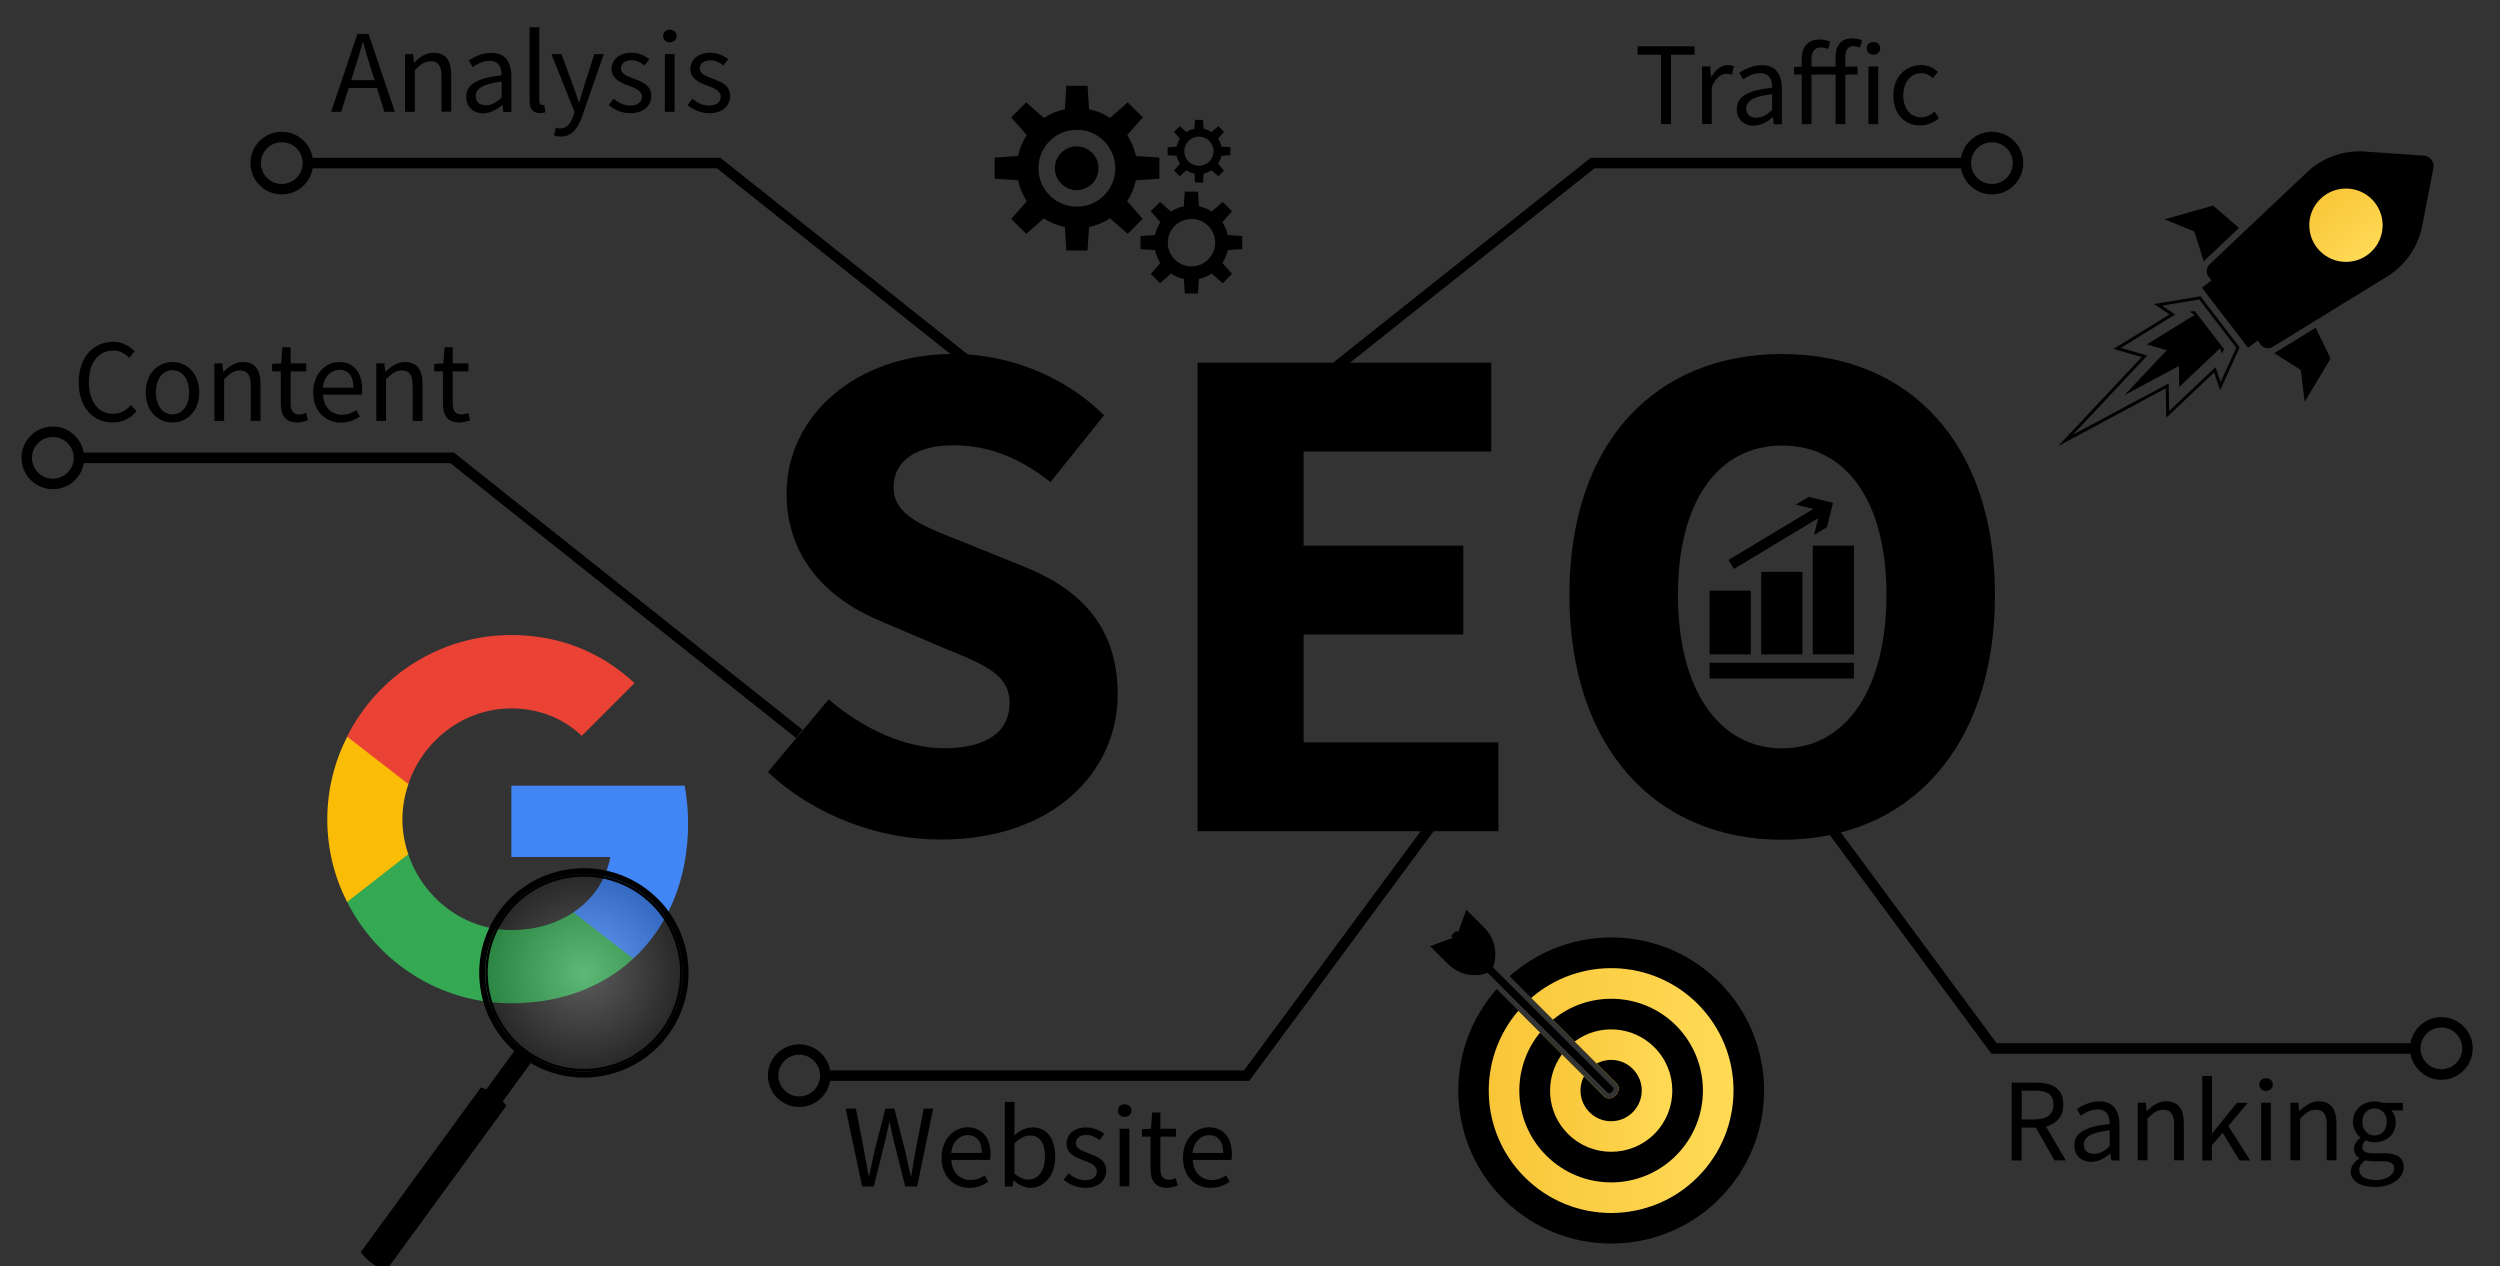 <svg xmlns="http://www.w3.org/2000/svg" xmlns:xlink="http://www.w3.org/1999/xlink" x="0px" y="0px" viewBox="0 0 2290 1160" style="enable-background:new 0 0 2290 1160;" xml:space="preserve"><rect x="0" y="0" width="2290" height="1160" fill="#333333" stroke="none"/> <style type="text/css"> .st0{fill:url(#SVGID_1_);} .st1{fill:url(#SVGID_2_);} .st2{fill:url(#SVGID_3_);} .st3{fill:#4285F4;} .st4{fill:#34A853;} .st5{fill:#FBBC05;} .st6{fill:#EA4335;} .st7{fill:none;} .st8{opacity:0.2;fill:url(#SVGID_4_);} </style> <g id="Layer_2"> </g> <g id="Layer_3"> <g> <g> <path d="M703.4,707.2l55.7-66.6c30.5,26.6,70.1,44.8,105.4,44.8c40.5,0,60.3-15.9,60.3-41.4c0-27-24.4-35.7-61.9-51.1l-55.8-23.8 c-44.5-18.1-86.6-54.6-86.6-117c0-71.1,63.5-127.9,152.8-127.9c49.4,0,101.1,19.5,138,56.2l-49,61.1 c-28.3-21.7-55.1-33.6-89.1-33.6c-33.4,0-54.7,13.9-54.7,38.5c0,26.3,28.1,35.9,65.5,50.8l54.7,22.1 c52.4,21.2,85.1,56.1,85.1,116.7c0,71.3-59.4,133-161.7,133C806.5,769.2,747.1,748.1,703.4,707.2z"></path> <path d="M1097.1,332.2H1366v81.4h-171.9v86.2h146.3v81.4h-146.3V680h178.4v81.4h-275.5V332.2z"></path> <path d="M1437.6,544.9c0-140.2,79.2-220.6,194.9-220.6c115.7,0,194.9,80.9,194.9,220.6c0,140.2-79.2,224.3-194.9,224.3 C1516.8,769.2,1437.6,685.1,1437.6,544.9z M1728,544.9c0-86-36.9-136.8-95.5-136.8c-58.5,0-95.5,50.8-95.5,136.8 c0,86,36.9,140.6,95.5,140.6C1691.1,685.5,1728,630.9,1728,544.9z"></path> </g> <polygon points="729.1,675.9 412.5,424.2 72.4,424.2 72.4,414.6 415.9,414.6 417.2,415.7 735.1,668.4 "></polygon> <polygon points="973.3,405.9 656.7,154.2 282.1,154.2 282.1,144.6 660,144.6 661.3,145.7 979.2,398.4 "></polygon> <polygon points="1143.9,405.9 1137.9,398.4 1457.1,144.6 1800.6,144.6 1800.6,154.2 1460.5,154.2 "></polygon> <g> <path d="M72.1,350.1c0-23,13.5-37,31.6-37c8.7,0,15.4,4.2,19.6,8.8l-5,5.9c-3.7-4-8.5-6.7-14.5-6.7c-13.5,0-22.4,11-22.4,28.8 c0,17.9,8.6,29.1,22.1,29.1c6.8,0,12-3,16.5-8l5,5.7c-5.6,6.5-12.6,10.3-21.9,10.3C85.4,387,72.1,373.3,72.1,350.1z"></path> <path d="M133.5,359.4c0-17.6,11.5-27.8,24.5-27.8c12.9,0,24.5,10.1,24.5,27.8c0,17.5-11.5,27.6-24.5,27.6 C145,387,133.5,376.9,133.5,359.4z M173.2,359.4c0-12.1-6.2-20.3-15.2-20.3c-9.1,0-15.2,8.2-15.2,20.3s6.2,20.2,15.2,20.2 C167,379.6,173.2,371.5,173.2,359.4z"></path> <path d="M196.3,332.9h7.4l0.8,7.6h0.3c5-4.9,10.5-8.9,17.7-8.9c11.1,0,16.1,7.2,16.1,20.6v33.4h-8.9v-32.3c0-9.8-3-14-10-14 c-5.4,0-9.1,2.8-14.4,8.1v38.2h-8.9V332.9z"></path> <path d="M257.2,369.4v-29.2h-7.9v-6.8l8.3-0.5l1.1-14.8h7.5v14.8h14.3v7.3h-14.3v29.3c0,6.5,2.1,10.2,8.2,10.2 c1.9,0,4.3-0.7,6-1.4l1.7,6.7c-3,1-6.5,2-9.8,2C261,387,257.2,379.9,257.2,369.4z"></path> <path d="M286.9,359.4c0-17.2,11.6-27.8,23.7-27.8c13.5,0,21.1,9.7,21.1,24.8c0,1.9-0.2,3.8-0.4,5.1h-35.5 c0.6,11.2,7.5,18.4,17.5,18.4c5.1,0,9.2-1.6,13.1-4.2l3.2,5.9c-4.6,3-10.2,5.5-17.4,5.5C298.1,387,286.9,376.7,286.9,359.4z M323.8,355.1c0-10.6-4.8-16.3-13-16.3c-7.4,0-14.1,6-15.1,16.3H323.8z"></path> <path d="M344.7,332.9h7.4l0.8,7.6h0.3c5-4.9,10.5-8.9,17.7-8.9c11.1,0,16.1,7.2,16.1,20.6v33.4H378v-32.3c0-9.8-3-14-10-14 c-5.4,0-9.1,2.8-14.4,8.1v38.2h-8.9V332.9z"></path> <path d="M405.7,369.4v-29.2h-7.9v-6.8l8.3-0.5l1.1-14.8h7.5v14.8h14.3v7.3h-14.3v29.3c0,6.5,2.1,10.2,8.2,10.2 c1.9,0,4.3-0.7,6-1.4l1.7,6.7c-3,1-6.5,2-9.8,2C409.5,387,405.7,379.9,405.7,369.4z"></path> </g> <g> <path d="M327.4,31.1h10.2l24.1,71.3h-9.6l-12.4-39.8c-2.6-8-4.8-15.8-7.1-24h-0.4c-2.2,8.3-4.5,16-7.1,24l-12.6,39.8h-9.2 L327.4,31.1z M316,73.4h32.8v7.2H316V73.4z"></path> <path d="M371,49.6h7.4l0.8,7.6h0.3c5-4.9,10.5-8.9,17.7-8.9c11.1,0,16.1,7.2,16.1,20.6v33.4h-8.9V70.1c0-9.8-3-14-10-14 c-5.4,0-9.1,2.8-14.4,8.1v38.2H371V49.6z"></path> <path d="M427.1,88.7c0-11.5,9.9-17.2,32.4-19.7c0-6.8-2.3-13.3-10.9-13.3c-6.1,0-11.6,2.9-15.7,5.7l-3.5-6.1 c4.9-3.2,12.3-6.9,20.7-6.9c12.9,0,18.3,8.6,18.3,21.7v32.4h-7.4l-0.8-6.3H460c-5,4.2-10.9,7.6-17.5,7.6 C433.7,103.7,427.1,98.2,427.1,88.7z M459.5,89.5V74.8c-17.7,2.1-23.7,6.5-23.7,13.2c0,6,4.1,8.4,9.2,8.4 C450.2,96.5,454.4,94,459.5,89.5z"></path> <path d="M485.1,91.8V25h8.9v67.4c0,2.7,1.2,3.8,2.5,3.8c0.5,0,0.9,0,2-0.2l1.2,6.8c-1.3,0.5-2.8,0.8-5.1,0.8 C487.9,103.7,485.1,99.4,485.1,91.8z"></path> <path d="M507.5,124l1.7-7.1c1,0.4,2.7,0.8,4,0.8c6,0,9.7-4.8,11.9-11.3l1.2-3.9l-21.2-52.9h9.2l10.8,29.2 c1.7,4.6,3.4,10,5.1,14.9h0.4c1.5-4.8,3-10.2,4.4-14.9l9.4-29.2h8.7l-19.9,57.1c-3.7,10.5-9.2,18.4-19.8,18.4 C511.2,125.1,509.2,124.7,507.5,124z"></path> <path d="M557.6,96.3l4.4-5.9c4.6,3.7,9.2,6.3,15.6,6.3c6.9,0,10.4-3.7,10.4-8.2c0-5.4-6.2-7.8-12.1-10 c-7.4-2.7-15.7-6.3-15.7-15.2c0-8.4,6.8-15,18.2-15c6.6,0,12.3,2.7,16.4,5.9l-4.3,5.7c-3.6-2.7-7.4-4.7-12-4.7 c-6.6,0-9.7,3.5-9.7,7.6c0,5,5.7,6.9,11.7,9.2c7.6,2.9,16.1,6,16.1,16c0,8.6-6.8,15.7-19.3,15.7 C569.8,103.7,562.6,100.5,557.6,96.3z"></path> <path d="M607.4,33c0-3.5,2.7-5.8,6.2-5.8c3.5,0,6.2,2.3,6.2,5.8c0,3.4-2.7,5.8-6.2,5.8C610,38.7,607.4,36.3,607.4,33z M609,49.6 h8.9v52.8H609V49.6z"></path> <path d="M629.8,96.3l4.4-5.9c4.6,3.7,9.2,6.3,15.6,6.3c6.9,0,10.4-3.7,10.4-8.2c0-5.4-6.2-7.8-12.1-10 c-7.4-2.7-15.7-6.3-15.7-15.2c0-8.4,6.8-15,18.2-15c6.6,0,12.3,2.7,16.4,5.9l-4.3,5.7c-3.6-2.7-7.4-4.7-12-4.7 c-6.6,0-9.7,3.5-9.7,7.6c0,5,5.7,6.9,11.7,9.2c7.6,2.9,16.1,6,16.1,16c0,8.6-6.8,15.7-19.3,15.7 C642,103.7,634.8,100.5,629.8,96.3z"></path> </g> <g> <path d="M774.6,1015.5h9.4l7.5,38.8c1.4,7.7,2.8,15.3,4.2,23h0.4c1.6-7.7,3.3-15.4,5-23l9.9-38.8h8.2l9.9,38.8 c1.7,7.5,3.4,15.3,5.1,23h0.4c1.4-7.7,2.7-15.4,4-23l7.5-38.8h8.7l-14.7,71.3h-10.9l-10.8-42.8c-1.2-5.6-2.4-10.7-3.4-16.2h-0.4 c-1.1,5.5-2.3,10.7-3.6,16.2l-10.6,42.8h-10.7L774.6,1015.5z"></path> <path d="M862.5,1060.4c0-17.2,11.6-27.8,23.7-27.8c13.5,0,21.1,9.7,21.1,24.8c0,1.9-0.2,3.8-0.4,5.1h-35.5 c0.6,11.2,7.5,18.4,17.5,18.4c5.1,0,9.2-1.6,13.1-4.2l3.2,5.9c-4.6,3-10.2,5.5-17.4,5.5C873.7,1088,862.5,1077.7,862.5,1060.4z M899.4,1056.1c0-10.6-4.8-16.3-13-16.3c-7.4,0-14.1,6-15.1,16.3H899.4z"></path> <path d="M928.6,1081.3h-0.3l-0.8,5.5h-7.1v-77.4h8.9v21.2l-0.3,9.5c4.8-4.2,10.7-7.4,16.6-7.4c13.6,0,21,10.6,21,26.9 c0,18-10.8,28.5-22.9,28.5C938.7,1088,933.2,1085.5,928.6,1081.3z M957.2,1059.6c0-11.6-4-19.5-13.9-19.5 c-4.5,0-9.1,2.5-14.1,7.2v27.7c4.6,4,9.4,5.5,12.9,5.5C950.8,1080.5,957.2,1072.6,957.2,1059.6z"></path> <path d="M974.3,1080.7l4.4-5.9c4.6,3.7,9.2,6.3,15.6,6.3c6.9,0,10.4-3.7,10.4-8.2c0-5.4-6.2-7.8-12.1-10 c-7.4-2.7-15.7-6.3-15.7-15.2c0-8.4,6.8-15,18.2-15c6.6,0,12.3,2.7,16.4,5.9l-4.3,5.7c-3.6-2.7-7.4-4.7-12-4.7 c-6.6,0-9.7,3.5-9.7,7.6c0,5,5.7,6.9,11.7,9.2c7.6,2.9,16.1,6,16.1,16c0,8.6-6.8,15.7-19.3,15.7 C986.5,1088,979.2,1084.8,974.3,1080.7z"></path> <path d="M1024,1017.3c0-3.5,2.7-5.8,6.2-5.8s6.2,2.3,6.2,5.8c0,3.4-2.7,5.8-6.2,5.8S1024,1020.7,1024,1017.3z M1025.6,1033.9h8.9 v52.8h-8.9V1033.9z"></path> <path d="M1053.9,1070.4v-29.2h-7.9v-6.8l8.3-0.5l1.1-14.8h7.5v14.8h14.3v7.3h-14.3v29.3c0,6.5,2.1,10.2,8.2,10.2 c1.9,0,4.3-0.7,6-1.4l1.7,6.7c-3,1-6.5,2-9.8,2C1057.7,1088,1053.9,1080.9,1053.9,1070.4z"></path> <path d="M1083.6,1060.4c0-17.2,11.6-27.8,23.7-27.8c13.5,0,21.1,9.7,21.1,24.8c0,1.9-0.2,3.8-0.4,5.1h-35.5 c0.6,11.2,7.5,18.4,17.5,18.4c5.1,0,9.2-1.6,13.1-4.2l3.2,5.9c-4.6,3-10.2,5.5-17.4,5.5C1094.8,1088,1083.6,1077.7,1083.6,1060.4 z M1120.5,1056.1c0-10.6-4.8-16.3-13-16.3c-7.4,0-14.1,6-15.1,16.3H1120.5z"></path> </g> <g> <path d="M1521.6,50.1H1500v-7.7h52.2v7.7h-21.6v63.6h-9.1V50.1z"></path> <path d="M1559.1,60.9h7.4l0.8,9.6h0.3c3.7-6.7,9.1-10.9,15-10.9c2.3,0,4,0.3,5.6,1.1l-1.7,7.8c-1.8-0.6-3-0.9-5.1-0.9 c-4.5,0-9.8,3.2-13.4,12.1v33.9h-8.9V60.9z"></path> <path d="M1590.9,100c0-11.5,9.9-17.2,32.4-19.7c0-6.8-2.3-13.3-10.9-13.3c-6.1,0-11.6,2.9-15.7,5.7l-3.5-6.1 c4.9-3.2,12.3-6.9,20.7-6.9c12.9,0,18.3,8.6,18.3,21.7v32.4h-7.4l-0.8-6.3h-0.3c-5,4.2-10.9,7.6-17.5,7.6 C1597.5,115,1590.9,109.5,1590.9,100z M1623.3,100.8V86.2c-17.7,2.1-23.7,6.5-23.7,13.2c0,6,4.1,8.4,9.2,8.4 C1614,107.8,1618.2,105.4,1623.3,100.8z"></path> <path d="M1643.2,61.5l7.6-0.5h50.7v7.3h-58.2V61.5z M1650.4,54c0-10.9,5.5-17.8,16.4-17.8c3.5,0,7,0.8,9.7,2l-1.9,6.8 c-2.3-1.1-4.4-1.5-7-1.5c-5.2,0-8.3,3.8-8.3,10.7v59.5h-8.9V54z M1681.3,52.6c0-10.7,4.9-17.5,15.5-17.5c3.2,0,6.4,0.8,8.8,1.8 l-1.9,6.8c-2-0.9-4.1-1.4-6-1.4c-5,0-7.4,3.5-7.4,10.3v61.1h-8.9V52.6z"></path> <path d="M1709.9,44.3c0-3.5,2.7-5.8,6.2-5.8s6.2,2.3,6.2,5.8c0,3.4-2.7,5.8-6.2,5.8S1709.9,47.7,1709.9,44.3z M1711.5,60.9h8.9 v52.8h-8.9V60.9z"></path> <path d="M1734.3,87.4c0-17.6,11.9-27.8,25.4-27.8c6.9,0,11.7,2.9,15.4,6.2l-4.6,5.9c-3.1-2.8-6.3-4.7-10.5-4.7 c-9.6,0-16.6,8.2-16.6,20.3s6.6,20.2,16.3,20.2c4.8,0,9.1-2.3,12.4-5.3l3.9,6c-4.7,4.2-10.7,6.7-17.1,6.7 C1745,115,1734.3,104.9,1734.3,87.4z"></path> </g> <g> <path d="M1842.8,991.7h22.3c14.5,0,24.9,5.2,24.9,20.1c0,14.2-10.4,21.1-24.9,21.1h-13.3v30.1h-9.1V991.7z M1863.8,1025.4 c11.1,0,17.2-4.5,17.2-13.7c0-9.4-6.1-12.7-17.2-12.7h-11.9v26.4H1863.8z M1863.4,1030.3l7.1-4.7l21.7,37.3h-10.3L1863.4,1030.3z "></path> <path d="M1900.1,1049.2c0-11.5,9.9-17.2,32.4-19.7c0-6.8-2.3-13.3-10.9-13.3c-6.1,0-11.6,2.9-15.7,5.7l-3.5-6.1 c4.9-3.2,12.3-6.9,20.7-6.9c12.9,0,18.3,8.6,18.3,21.7v32.4h-7.4l-0.8-6.3h-0.3c-5,4.2-10.9,7.6-17.5,7.6 C1906.7,1064.2,1900.1,1058.7,1900.1,1049.2z M1932.5,1050v-14.7c-17.7,2.1-23.7,6.5-23.7,13.2c0,6,4.1,8.4,9.2,8.4 C1923.2,1057,1927.4,1054.6,1932.5,1050z"></path> <path d="M1958.1,1010.1h7.4l0.8,7.6h0.3c5-4.9,10.5-8.9,17.7-8.9c11.1,0,16.1,7.2,16.1,20.6v33.4h-8.9v-32.3c0-9.8-3-14-10-14 c-5.4,0-9.1,2.8-14.4,8.1v38.2h-8.9V1010.1z"></path> <path d="M2017.4,985.6h8.8v52.4h0.3l22.5-27.8h9.9l-17.7,21.2l20,31.6h-9.8l-15.4-25.4l-9.9,11.5v13.9h-8.8V985.6z"></path> <path d="M2069.5,993.5c0-3.5,2.7-5.8,6.2-5.8s6.2,2.3,6.2,5.8c0,3.4-2.7,5.8-6.2,5.8S2069.5,996.9,2069.5,993.5z M2071.2,1010.1 h8.9v52.8h-8.9V1010.1z"></path> <path d="M2097.9,1010.1h7.4l0.8,7.6h0.3c5-4.9,10.5-8.9,17.7-8.9c11.1,0,16.1,7.2,16.1,20.6v33.4h-8.9v-32.3c0-9.8-3-14-10-14 c-5.4,0-9.1,2.8-14.4,8.1v38.2h-8.9V1010.1z"></path> <path d="M2153.3,1073.1c0-4.5,2.9-8.8,7.7-11.9v-0.4c-2.7-1.7-4.7-4.5-4.7-8.7c0-4.4,3.1-7.9,5.8-9.8v-0.4 c-3.5-2.7-6.8-7.9-6.8-14.2c0-11.5,9.1-18.8,19.8-18.8c2.9,0,5.5,0.6,7.5,1.3h18.4v6.9h-10.8c2.5,2.4,4.3,6.4,4.3,10.9 c0,11.3-8.5,18.3-19.3,18.3c-2.6,0-5.5-0.6-7.9-1.8c-1.9,1.6-3.4,3.3-3.4,6.2c0,3.3,2.2,5.7,9.2,5.7h10.3 c12.3,0,18.4,3.9,18.4,12.6c0,9.8-10.4,18.3-26.7,18.3C2162.2,1087.2,2153.3,1082.1,2153.3,1073.1z M2193.1,1070.3 c0-4.9-3.7-6.6-10.6-6.6h-9.1c-2,0-4.5-0.2-6.9-0.8c-3.8,2.7-5.4,5.8-5.4,8.8c0,5.7,5.7,9.2,15.3,9.2 C2186.4,1081.1,2193.1,1075.8,2193.1,1070.3z M2186.3,1027.6c0-7.7-5-12.3-11.2-12.3s-11.2,4.6-11.2,12.3 c0,7.7,5.1,12.5,11.2,12.5C2181.2,1040.2,2186.3,1035.3,2186.3,1027.6z"></path> </g> <path d="M258.1,178.1c-15.8,0-28.7-12.9-28.7-28.7s12.9-28.7,28.7-28.7s28.7,12.9,28.7,28.7S274,178.1,258.1,178.1z M258.1,130.3 c-10.6,0-19.1,8.6-19.1,19.1c0,10.6,8.6,19.1,19.1,19.1c10.6,0,19.1-8.6,19.1-19.1C277.3,138.8,268.7,130.3,258.1,130.3z"></path> <path d="M1824.6,178.1c-15.8,0-28.7-12.9-28.7-28.7s12.9-28.7,28.7-28.7c15.8,0,28.7,12.9,28.7,28.7S1840.4,178.1,1824.6,178.1z M1824.6,130.3c-10.6,0-19.1,8.6-19.1,19.1c0,10.6,8.6,19.1,19.1,19.1c10.6,0,19.1-8.6,19.1-19.1 C1843.7,138.8,1835.1,130.3,1824.6,130.3z"></path> <g> <polygon points="1144.3,990.1 758.9,990.1 758.9,980.5 1139.5,980.5 1324.7,729.7 1332.4,735.4 "></polygon> <path d="M732.1,1014c-15.8,0-28.7-12.9-28.7-28.7c0-15.8,12.9-28.7,28.7-28.7c15.8,0,28.7,12.9,28.7,28.7 C760.8,1001.1,747.9,1014,732.1,1014z M732.1,966.1c-10.6,0-19.1,8.6-19.1,19.1s8.6,19.1,19.1,19.1c10.6,0,19.1-8.6,19.1-19.1 S742.6,966.1,732.1,966.1z"></path> </g> <g> <polygon points="2209.5,965.2 1824.1,965.2 1635.9,710.5 1643.6,704.8 1828.9,955.6 2209.5,955.6 "></polygon> <path d="M2236.3,989.1c-15.8,0-28.7-12.9-28.7-28.7s12.9-28.7,28.7-28.7s28.7,12.9,28.7,28.7S2252.1,989.1,2236.3,989.1z M2236.3,941.2c-10.6,0-19.1,8.6-19.1,19.1c0,10.6,8.6,19.1,19.1,19.1c10.6,0,19.1-8.6,19.1-19.1 C2255.4,949.8,2246.8,941.2,2236.3,941.2z"></path> </g> <path d="M48.4,448.1c-15.8,0-28.7-12.9-28.7-28.7c0-15.8,12.9-28.7,28.7-28.7s28.7,12.9,28.7,28.7 C77.2,435.3,64.3,448.1,48.4,448.1z M48.4,400.3c-10.6,0-19.1,8.6-19.1,19.1c0,10.6,8.6,19.1,19.1,19.1s19.1-8.6,19.1-19.1 C67.6,408.9,59,400.3,48.4,400.3z"></path> <rect x="1566" y="607.1" width="132.1" height="14.4"></rect> <rect x="1566" y="541" width="37.7" height="58.4"></rect> <rect x="1613.3" y="523.8" width="37.7" height="75.6"></rect> <rect x="1660.5" y="499.8" width="37.7" height="99.6"></rect> <g> <rect x="1578.1" y="486.9" transform="matrix(0.857 -0.516 0.516 0.857 -20.378 909.961)" width="98.6" height="9.6"></rect> <g> <polygon points="1661.7,490 1667.2,467.7 1644.9,462.2 1656.7,455.1 1679,460.6 1673.5,482.9 "></polygon> </g> </g> <g> <g> <path d="M1062,163.7v-19.4l-21.5-1.4c-1.4-7-4.2-13.4-7.9-19.2l14.2-16.2L1033,93.8l-16.2,14.2c-5.7-3.8-12.2-6.5-19.2-7.9 l-1.4-21.5h-19.4l-1.4,21.5c-7,1.4-13.4,4.2-19.2,7.9l-16.2-14.2l-13.7,13.7l14.2,16.2c-3.8,5.7-6.5,12.2-7.9,19.2l-21.5,1.4 v19.4l21.5,1.4c1.4,7,4.2,13.4,7.9,19.2l-14.2,16.2l13.7,13.7l16.2-14.2c5.7,3.8,12.2,6.5,19.2,7.9l1.4,21.5h19.4l1.4-21.5 c7-1.4,13.4-4.2,19.2-7.9l16.2,14.2l13.7-13.7l-14.2-16.2c3.8-5.7,6.5-12.2,7.9-19.2L1062,163.7z M986.4,189.3 c-19.5,0-35.2-15.8-35.2-35.2c0-19.5,15.8-35.2,35.2-35.2s35.2,15.8,35.2,35.2C1021.7,173.5,1005.9,189.3,986.4,189.3z"></path> <ellipse transform="matrix(0.16 -0.987 0.987 0.16 676.417 1103.047)" cx="986.4" cy="154" rx="20" ry="20"></ellipse> </g> <g> <path d="M1137.9,228.2v-12l-13.3-0.9c-0.9-4.3-2.6-8.3-4.9-11.8l8.8-10l-8.5-8.5l-10,8.8c-3.5-2.3-7.5-4-11.8-4.9l-0.9-13.3h-12 l-0.9,13.3c-4.3,0.9-8.3,2.6-11.8,4.9l-10-8.8l-8.5,8.5l8.8,10c-2.3,3.5-4,7.5-4.9,11.8l-13.3,0.9v12l13.3,0.9 c0.9,4.3,2.6,8.3,4.9,11.8l-8.8,10l8.5,8.5l10-8.8c3.5,2.3,7.5,4,11.8,4.9l0.9,13.3h12l0.9-13.3c4.3-0.9,8.3-2.6,11.8-4.9 l10,8.8l8.5-8.5l-8.8-10c2.3-3.5,4-7.5,4.9-11.8L1137.9,228.2z M1091.4,244c-12,0-21.7-9.7-21.7-21.7c0-12,9.7-21.7,21.7-21.7 c12,0,21.7,9.7,21.7,21.7C1113.1,234.2,1103.4,244,1091.4,244z"></path> </g> <g> <path d="M1127,142.2v-7.4l-8.2-0.5c-0.5-2.7-1.6-5.1-3-7.3l5.4-6.2l-5.2-5.2l-6.2,5.4c-2.2-1.4-4.7-2.5-7.3-3l-0.5-8.2h-7.4 l-0.5,8.2c-2.7,0.5-5.1,1.6-7.3,3l-6.2-5.4l-5.2,5.2l5.4,6.2c-1.4,2.2-2.5,4.7-3,7.3l-8.2,0.5v7.4l8.2,0.5 c0.5,2.7,1.6,5.1,3,7.3l-5.4,6.2l5.2,5.2l6.2-5.4c2.2,1.4,4.7,2.5,7.3,3l0.5,8.2h7.4l0.5-8.2c2.7-0.5,5.1-1.6,7.3-3l6.2,5.4 l5.2-5.2l-5.4-6.2c1.4-2.2,2.5-4.7,3-7.3L1127,142.2z M1098.2,151.9c-7.4,0-13.4-6-13.4-13.4c0-7.4,6-13.4,13.4-13.4 s13.4,6,13.4,13.4C1111.6,145.9,1105.6,151.9,1098.2,151.9z"></path> </g> </g> <g> <path d="M2186.6,253.3l-68,41.8l-36.7,22.6c-1.9,1.2-4.1,1.5-6.1,1.1c-1.9-0.4-3.7-1.5-5-3.1l-47.8-62.3 c-1.3-1.7-1.8-3.7-1.7-5.6c0.1-2.1,1-4.1,2.6-5.6l31.3-29.6l58-54.8c14.3-13.5,33.5-20.4,53.1-19l54,3.8 c5.7,0.4,9.9,5.7,8.7,11.4l-10.3,53.1C2215,226.2,2203.3,243,2186.6,253.3z"></path> <linearGradient id="SVGID_1_" gradientUnits="userSpaceOnUse" x1="329.442" y1="885.861" x2="396.717" y2="885.861" gradientTransform="matrix(0.609 0.793 -0.793 0.609 2630.565 -621.029)"> <stop offset="0" style="stop-color:#F9C639"></stop> <stop offset="1" style="stop-color:#FFDA55"></stop> </linearGradient> <circle class="st0" cx="2148.9" cy="206.3" r="33.6"></circle> <rect x="2007.6" y="282.3" transform="matrix(0.609 0.793 -0.793 0.609 1027.391 -1507.487)" width="69.5" height="11.6"></rect> <path d="M2111.1,368.1l-3.6-29.2l-24.4-15.5c0.6-0.3,1.2-0.6,1.8-0.9l36.2-22.3l13.7,28.2L2111.1,368.1z"></path> <path d="M2018.7,239.6l-8.7-27.6l-27.3-11.1l44.5-12.6l23.7,20.5l-30.9,29.2C2019.6,238.6,2019.2,239.1,2018.7,239.6z"></path> <g> <path d="M1885.3,408.6l76.5-81.5l-25.8-7.5l51.3-31.6l-14.1-9.5l42.4-7.1l35.9,46.8l-17.8,39.1l-5.6-16.1l-43.8,41.4l-0.5-26.9 L1885.3,408.6z M1966.9,325.7l-68.1,72.5l87.7-47l0.5,25.2l42.4-40.1l4.7,13.6l14.3-31.4l-33.9-44.2l-34,5.7l11.9,8.1 l-49.7,30.6L1966.9,325.7z"></path> <polygon points="1984.7,320.8 1966.3,315.5 2010.2,288.5 2005.9,285.6 2010.3,284.8 2037.2,319.8 2035.3,323.9 2033.6,319 1996.2,354.4 1995.8,335.3 1946.1,361.9 "></polygon> </g> </g> <g> <path d="M1575,1098c-26.1,26.2-60.1,39.9-94.3,41c-3.2,0.1-6.4,0.1-9.6,0c-0.7,0-1.4-0.1-2.2-0.1c-6.8-0.3-13.7-1.2-20.4-2.5 c-26.2-5.2-51.3-18-71.6-38.3c-39-38.9-50.2-95.1-33.8-144c0.7-2.2,1.5-4.4,2.4-6.6c5.9-14.9,14.4-28.9,25.5-41.5l19.8,19.8 l19.9,19.9l20,20l38.5,38.5c1.2,1.2,2.9,1.9,4.7,1.9c3.8,0,7.1-3.1,8.3-6c1.1-2.8,0.6-5.7-1.3-7.7l-18.3-18.3l-20.2-20.2 l-19.9-20l-19.9-19.9l-19.8-19.8c19.2-17.1,42-28.1,65.8-32.8c6.7-1.3,13.6-2.2,20.4-2.5c0.6,0,1.3-0.1,1.9-0.1 c3.4-0.1,6.7-0.1,10.1,0c34.1,1.2,67.9,14.8,93.9,40.9C1629.5,954.5,1629.6,1043.2,1575,1098z"></path> <linearGradient id="SVGID_2_" gradientUnits="userSpaceOnUse" x1="1363.749" y1="998.977" x2="1587.883" y2="998.977"> <stop offset="0" style="stop-color:#F9C639"></stop> <stop offset="1" style="stop-color:#FFDA55"></stop> </linearGradient> <path class="st1" d="M1555.1,1078.2c-43.7,43.8-114.7,43.9-158.5,0.1c-41.8-41.7-43.8-108.3-5.8-152.4l19.9,19.9l20,20l38.5,38.5 c1.2,1.2,2.9,1.9,4.7,1.9c3.8,0,7.1-3.1,8.3-6c1.1-2.8,0.6-5.7-1.3-7.7l-18.3-18.3l-20.2-20.2l-19.9-20l-19.9-19.9 c44-38.1,110.6-36.3,152.5,5.5C1598.8,963.4,1598.9,1034.3,1555.1,1078.2z"></path> <path d="M1535.3,1058.4c-32.8,32.9-86,32.9-118.9,0.1c-30.9-30.8-32.8-79.6-5.7-112.7l20,20l38.5,38.5c1.2,1.2,2.9,1.9,4.7,1.9 c3.8,0,7.1-3.1,8.3-6c1.1-2.8,0.6-5.7-1.3-7.7l-18.3-18.3l-20.2-20.2l-19.9-20c33-27.2,81.9-25.4,112.8,5.4 C1568,972.3,1568.1,1025.5,1535.3,1058.4z"></path> <linearGradient id="SVGID_3_" gradientUnits="userSpaceOnUse" x1="1419.784" y1="998.977" x2="1531.85" y2="998.977"> <stop offset="0" style="stop-color:#F9C639"></stop> <stop offset="1" style="stop-color:#FFDA55"></stop> </linearGradient> <path class="st2" d="M1515.5,1038.6c-21.9,21.9-57.3,21.9-79.2,0.1c-19.9-19.8-21.7-50.9-5.6-72.9l38.5,38.5 c1.2,1.2,2.9,1.9,4.7,1.9c3.8,0,7.1-3.1,8.3-6c1.1-2.8,0.6-5.7-1.3-7.7l-18.3-18.3l-20.2-20.2c21.9-16.4,53.1-14.6,73,5.3 C1537.3,981.2,1537.3,1016.7,1515.5,1038.6z"></path> <path d="M1495.6,1018.8c-10.9,11-28.7,11-39.6,0c-8.9-8.9-10.6-22.2-5.1-32.8l18.3,18.3c1.2,1.2,2.9,1.9,4.7,1.9 c3.8,0,7.1-3.1,8.3-6c1.1-2.8,0.6-5.7-1.3-7.7l-18.3-18.3c10.6-5.7,24.1-4.1,33,4.9C1506.6,990.1,1506.6,1007.8,1495.6,1018.8z"></path> </g> <g> <path d="M1472.6,1000.9l-19-19l-19.9-19.9l-19.8-19.8l-19.8-19.8l-19.8-19.8l-11.5-11.5c-1.7,0.6-3.5,1.1-5.3,1.5 c-11.2,2.2-22.9-1.3-31.1-9.5l-16.4-16.4l15.8-5.8l5-1.8l-1.2-1.2c-0.4-0.4,0.5-1.7,1.8-3.1c1.4-1.4,2.8-2.2,3.1-1.8l1.1,1.1 l1.8-5l5.8-15.8l16.4,16.4c8.2,8.2,11.7,19.9,9.5,31.1c-0.3,1.8-0.8,3.6-1.5,5.3l31.3,31.3l19.8,19.8l19.8,19.8l38.9,38.9 C1479.7,998.1,1474.8,1003.1,1472.6,1000.9z"></path> </g> <g> <path class="st3" d="M630.3,754.2c0-12-1.1-23.5-3.1-34.5H468.4v65.3h90.7c-4,21-15.9,38.8-33.9,50.7v42.5H580 C611.9,848.8,630.3,805.6,630.3,754.2z"></path> <path class="st4" d="M468.4,919c45.5,0,83.7-15,111.6-40.8l-54.7-42.5c-15,10.1-34.2,16.2-56.9,16.2c-43.8,0-81.1-29.6-94.4-69.4 h-56.1v43.5C345.7,881.2,402.5,919,468.4,919z"></path> <path class="st5" d="M374,782.5c-3.4-10.1-5.4-20.8-5.4-32s2-21.9,5.4-32v-43.5h-56.1c-11.5,22.7-18.1,48.3-18.1,75.6 s6.6,52.9,18.1,75.6l43.7-34C361.6,792,374,782.5,374,782.5z"></path> <path class="st6" d="M468.4,648.9c24.8,0,46.9,8.6,64.5,25.1l48.3-48.3c-29.3-27.3-67.3-44-112.8-44c-65.9,0-122.8,37.9-150.5,93 l56.1,43.5C387.4,678.5,424.6,648.9,468.4,648.9z"></path> <path class="st7" d="M299.8,581.8h337.2V919H299.8V581.8z"></path> </g> <g> <g> <rect x="456.7" y="959" transform="matrix(-0.808 -0.59 0.59 -0.808 261.432 2056.312)" width="18.6" height="53"></rect> <g> <path d="M478.3,968.6c0.7,0.5,1.4,1,2.1,1.5c42.6,29.4,101.2,19.7,131.9-22.4c20-27.5,23.4-62,11.8-91.5 c-6.4-16.5-17.5-31.3-32.8-42.5c-42.8-31.2-102.8-21.8-134,20.9C426.2,877.4,435.6,937.4,478.3,968.6z M461.9,837.8 c29.4-40.3,86-49.2,126.3-19.7c1.6,1.2,3.1,2.4,4.6,3.6c36.3,30.3,43.4,84,15.1,122.7c-28.9,39.6-84,48.8-124.1,21.3 c-0.7-0.5-1.5-1-2.2-1.5C441.3,934.7,432.4,878.2,461.9,837.8z"></path> <path d="M461.9,837.8c-29.4,40.3-20.6,96.9,19.7,126.3c40.3,29.4,96.9,20.6,126.3-19.7c29.4-40.3,20.6-96.9-19.7-126.3 C547.8,788.7,491.3,797.5,461.9,837.8z M463.7,839.2c28.6-39.2,83.8-47.9,123.1-19.2C626,848.6,634.7,903.8,606,943 s-83.9,47.9-123.1,19.2C443.7,933.7,435.1,878.4,463.7,839.2z"></path> <radialGradient id="SVGID_4_" cx="427.623" cy="-60.724" r="88.085" gradientTransform="matrix(-0.808 -0.59 -0.59 0.808 844.518 1192.261)" gradientUnits="userSpaceOnUse"> <stop offset="0" style="stop-color:#FFFFFF"></stop> <stop offset="1" style="stop-color:#000000"></stop> </radialGradient> <path class="st8" d="M463.7,839.2c-28.6,39.2-20,94.5,19.2,123.1c39.2,28.6,94.5,20,123.1-19.2s20-94.4-19.2-123.1 C547.6,791.3,492.4,800,463.7,839.2z"></path> </g> <g> <path d="M440.6,996l-110.1,150.9c3.3,4.6,7.5,8.5,12.2,11.6c1.7,1.1,3.6,2.2,5.4,3.1c1.8,0.9,3.7,1.6,5.6,2.2l110.1-150.9 c-1.2-1.6-2.5-3.2-3.8-4.6c-1.4-1.5-3-2.9-4.6-4.2C451,1000.5,446,997.7,440.6,996z"></path> </g> </g> </g> </g> </g> </svg>